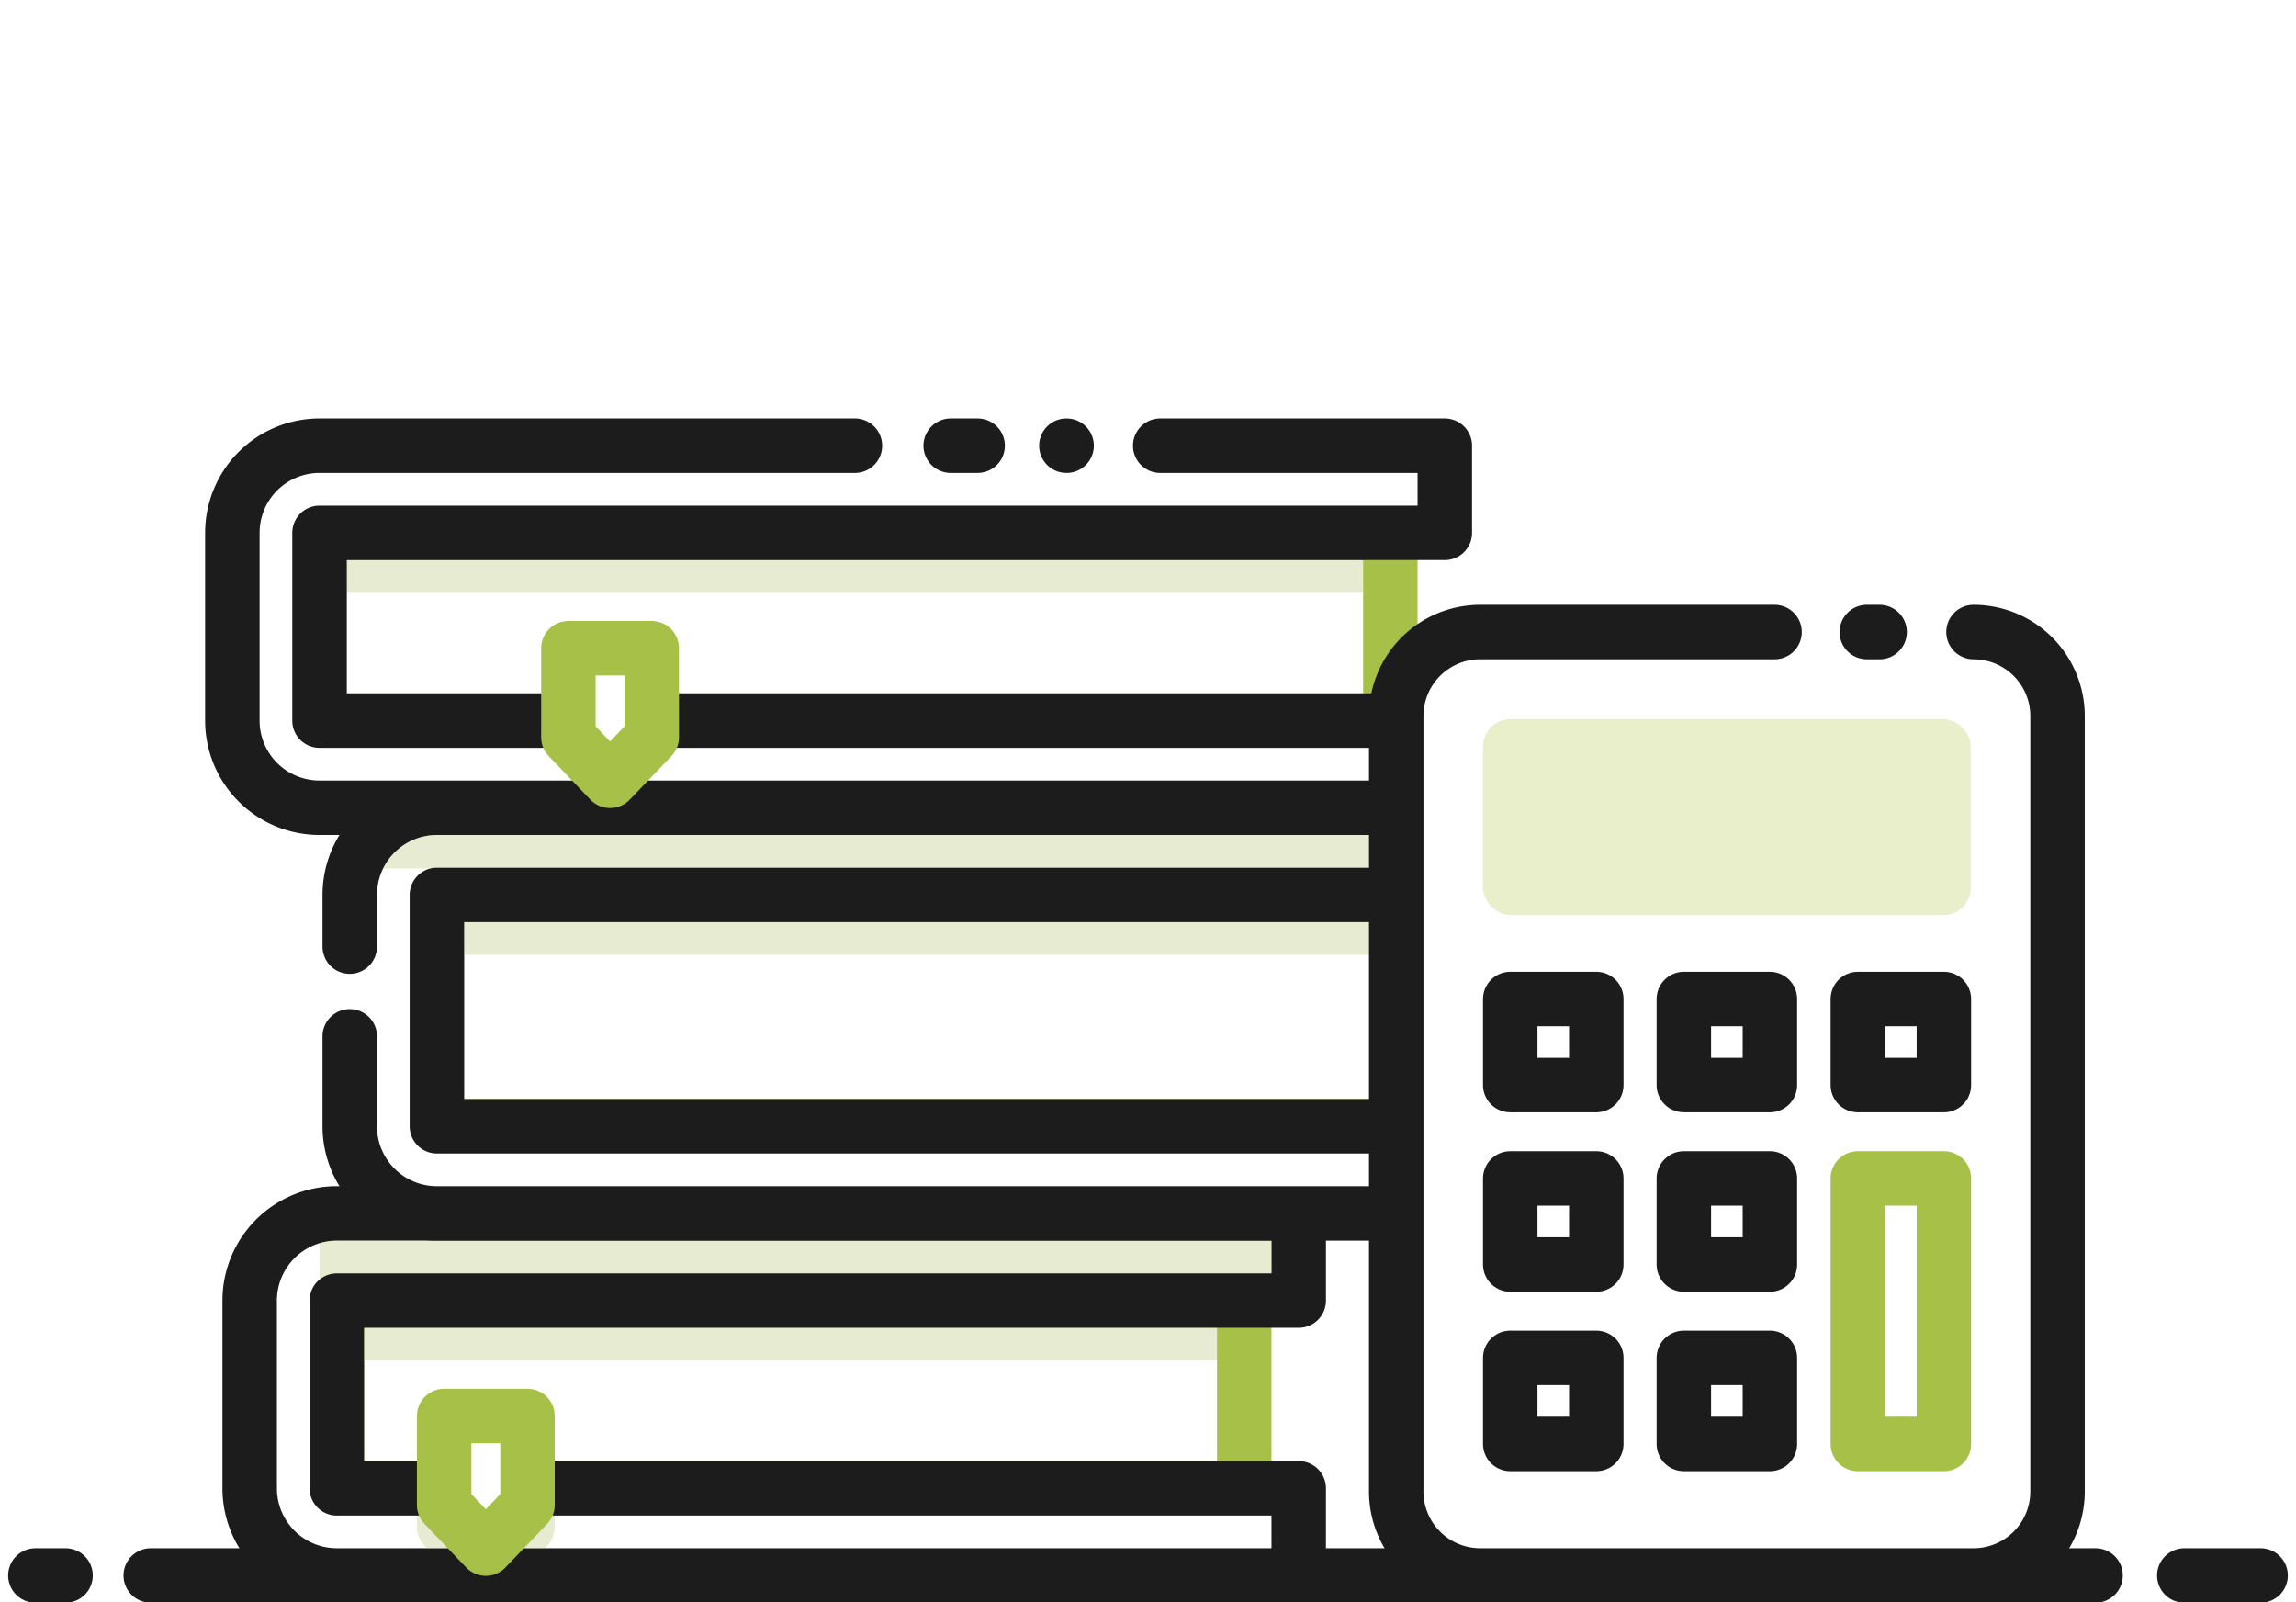 <svg xmlns="http://www.w3.org/2000/svg" xmlns:xlink="http://www.w3.org/1999/xlink" width="172" height="120" viewBox="0 0 172 120">
  <rect x="0" y="0" width="172" height="120" fill="#808080" stroke="none"/>
  <defs>
    <clipPath id="clip-Icon-8">
      <rect width="172" height="120"/>
    </clipPath>
  </defs>
  <g id="Icon-8" clip-path="url(#clip-Icon-8)">
    <rect width="172" height="120" fill="#fff"/>
    <g id="Group_1515" data-name="Group 1515" transform="translate(-87.085 -634.281)">
      <g id="Group_1512" data-name="Group 1512">
        <line id="Line_101" data-name="Line 101" x2="5.716" transform="translate(250.717 752.281)" fill="none" stroke="#1c1c1c" stroke-linecap="round" stroke-linejoin="round" stroke-width="4.08"/>
        <line id="Line_102" data-name="Line 102" x2="145.693" transform="translate(98.377 752.281)" fill="none" stroke="#1c1c1c" stroke-linecap="round" stroke-linejoin="round" stroke-width="4.08"/>
        <line id="Line_103" data-name="Line 103" x2="2.26" transform="translate(89.736 752.281)" fill="none" stroke="#1c1c1c" stroke-linecap="round" stroke-linejoin="round" stroke-width="4.08"/>
      </g>
      <g id="Group_1513" data-name="Group 1513">
        <rect id="Rectangle_141" data-name="Rectangle 141" width="14.062" height="67.978" transform="translate(180.296 731.691) rotate(90)" fill="#fff" stroke="#a7c148" stroke-linecap="round" stroke-linejoin="round" stroke-width="4.08"/>
        <path id="Path_829" data-name="Path 829" d="M112.318,745.753V731.691h72.058v-6.528H112.318a6.529,6.529,0,0,0-6.529,6.529v14.061a6.529,6.529,0,0,0,6.529,6.528h72.058v-6.528Z" fill="#fff" stroke="#1c1c1c" stroke-linecap="round" stroke-linejoin="round" stroke-width="4.08"/>
        <rect id="Rectangle_142" data-name="Rectangle 142" width="63.898" height="2.448" transform="translate(114.358 733.731)" fill="#afbc66" opacity="0.3"/>
        <path id="Path_830" data-name="Path 830" d="M118.315,747.793v.844a2.039,2.039,0,0,0,.565,1.41l.186.194h8.821l.186-.194a2.039,2.039,0,0,0,.565-1.41v-.844Z" fill="#afbc66" opacity="0.3"/>
        <path id="Path_831" data-name="Path 831" d="M126.6,747.005l-3.122,3.264-3.122-3.264v-6.669H126.6Z" fill="#fff" stroke="#a7c148" stroke-linecap="round" stroke-linejoin="round" stroke-width="4.08"/>
        <rect id="Rectangle_143" data-name="Rectangle 143" width="17.326" height="76.139" transform="translate(195.953 701.309) rotate(90)" fill="#fff" stroke="#a7c148" stroke-linecap="round" stroke-linejoin="round" stroke-width="4.08"/>
        <path id="Path_832" data-name="Path 832" d="M119.814,718.635V701.309h80.219v-6.528H119.814a6.529,6.529,0,0,0-6.529,6.528v17.326a6.529,6.529,0,0,0,6.529,6.528h80.219v-6.528Z" fill="#fff"/>
        <path id="Path_833" data-name="Path 833" d="M113.285,711.9v6.736a6.529,6.529,0,0,0,6.529,6.528h80.219v-6.528H119.814V701.309h80.219v-6.528H119.814a6.529,6.529,0,0,0-6.529,6.528v3.87" fill="none" stroke="#1c1c1c" stroke-linecap="round" stroke-linejoin="round" stroke-width="4.08"/>
        <rect id="Rectangle_144" data-name="Rectangle 144" width="72.059" height="2.448" transform="translate(121.854 703.349)" fill="#afbc66" opacity="0.3"/>
        <rect id="Rectangle_145" data-name="Rectangle 145" width="14.062" height="80.219" transform="translate(191.239 674.191) rotate(90)" fill="#fff" stroke="#a7c148" stroke-linecap="round" stroke-linejoin="round" stroke-width="4.08"/>
        <rect id="Rectangle_146" data-name="Rectangle 146" width="76.139" height="2.448" transform="translate(113.06 676.231)" fill="#afbc66" opacity="0.3"/>
        <path id="Path_834" data-name="Path 834" d="M127.626,690.293v.844a2.042,2.042,0,0,0,.566,1.41l.186.194h8.82l.186-.194a2.042,2.042,0,0,0,.566-1.41v-.844Z" fill="#afbc66" opacity="0.3"/>
        <path id="Path_835" data-name="Path 835" d="M174,667.663H195.32v6.528h-84.3v14.062h84.3v6.528h-84.3a6.529,6.529,0,0,1-6.528-6.529V674.191a6.528,6.528,0,0,1,6.528-6.528H174Z" fill="#fff"/>
        <line id="Line_104" data-name="Line 104" x1="0.018" transform="translate(166.97 667.663)" fill="none" stroke="#1c1c1c" stroke-linecap="round" stroke-linejoin="round" stroke-width="4.08"/>
        <line id="Line_105" data-name="Line 105" x2="2.02" transform="translate(158.303 667.663)" fill="none" stroke="#1c1c1c" stroke-linecap="round" stroke-linejoin="round" stroke-width="4.08"/>
        <path id="Path_836" data-name="Path 836" d="M174,667.663H195.32v6.528h-84.3v14.062h84.3v6.528h-84.3a6.529,6.529,0,0,1-6.528-6.529V674.191a6.528,6.528,0,0,1,6.528-6.528h40.11" fill="none" stroke="#1c1c1c" stroke-linecap="round" stroke-linejoin="round" stroke-width="4.08"/>
        <path id="Path_837" data-name="Path 837" d="M135.909,689.5l-3.122,3.264-3.122-3.264v-6.669h6.243Z" fill="#fff" stroke="#a7c148" stroke-linecap="round" stroke-linejoin="round" stroke-width="4.08"/>
        <path id="Path_838" data-name="Path 838" d="M111.02,727.4v2.733a2.023,2.023,0,0,1,1.3-.478h70.018V727.2H112.318A4.45,4.45,0,0,0,111.02,727.4Z" fill="#afbc66" opacity="0.3"/>
        <path id="Path_839" data-name="Path 839" d="M119.339,699.33a2.014,2.014,0,0,1,.475-.061h78.179v-2.448H119.814a4.491,4.491,0,0,0-4.023,2.509Z" fill="#afbc66" opacity="0.3"/>
      </g>
      <g id="Group_1514" data-name="Group 1514">
        <rect id="Rectangle_147" data-name="Rectangle 147" width="49.54" height="70.661" rx="6.292" transform="translate(191.68 681.62)" fill="#fff"/>
        <line id="Line_106" data-name="Line 106" x2="0.96" transform="translate(226.933 681.62)" fill="none" stroke="#1c1c1c" stroke-linecap="round" stroke-linejoin="round" stroke-width="4.08"/>
        <path id="Path_840" data-name="Path 840" d="M234.927,681.62a6.292,6.292,0,0,1,6.293,6.292v58.077a6.292,6.292,0,0,1-6.293,6.292H197.972a6.292,6.292,0,0,1-6.292-6.292V687.912a6.292,6.292,0,0,1,6.292-6.292h22.049" fill="none" stroke="#1c1c1c" stroke-linecap="round" stroke-linejoin="round" stroke-width="4.08"/>
        <rect id="Rectangle_148" data-name="Rectangle 148" width="36.537" height="14.668" rx="2.04" transform="translate(198.181 688.151)" fill="#e9efca"/>
        <rect id="Rectangle_149" data-name="Rectangle 149" width="6.446" height="6.446" transform="translate(200.222 709.106)" fill="#fff" stroke="#1c1c1c" stroke-linecap="round" stroke-linejoin="round" stroke-width="4.08"/>
        <rect id="Rectangle_150" data-name="Rectangle 150" width="6.446" height="6.446" transform="translate(226.261 709.106)" fill="#fff" stroke="#1c1c1c" stroke-linecap="round" stroke-linejoin="round" stroke-width="4.08"/>
        <rect id="Rectangle_151" data-name="Rectangle 151" width="6.446" height="6.446" transform="translate(213.227 709.106)" fill="#fff" stroke="#1c1c1c" stroke-linecap="round" stroke-linejoin="round" stroke-width="4.08"/>
        <rect id="Rectangle_152" data-name="Rectangle 152" width="6.446" height="6.446" transform="translate(200.222 722.545)" fill="#fff" stroke="#1c1c1c" stroke-linecap="round" stroke-linejoin="round" stroke-width="4.08"/>
        <rect id="Rectangle_153" data-name="Rectangle 153" width="6.446" height="6.446" transform="translate(213.227 722.545)" fill="#fff" stroke="#1c1c1c" stroke-linecap="round" stroke-linejoin="round" stroke-width="4.08"/>
        <rect id="Rectangle_154" data-name="Rectangle 154" width="6.446" height="6.446" transform="translate(200.222 735.984)" fill="#fff" stroke="#1c1c1c" stroke-linecap="round" stroke-linejoin="round" stroke-width="4.08"/>
        <rect id="Rectangle_155" data-name="Rectangle 155" width="6.446" height="19.885" transform="translate(226.261 722.545)" fill="#fff" stroke="#a7c148" stroke-linecap="round" stroke-linejoin="round" stroke-width="4.08"/>
        <rect id="Rectangle_156" data-name="Rectangle 156" width="6.446" height="6.446" transform="translate(213.227 735.984)" fill="#fff" stroke="#1c1c1c" stroke-linecap="round" stroke-linejoin="round" stroke-width="4.08"/>
      </g>
    </g>
  </g>
</svg>
